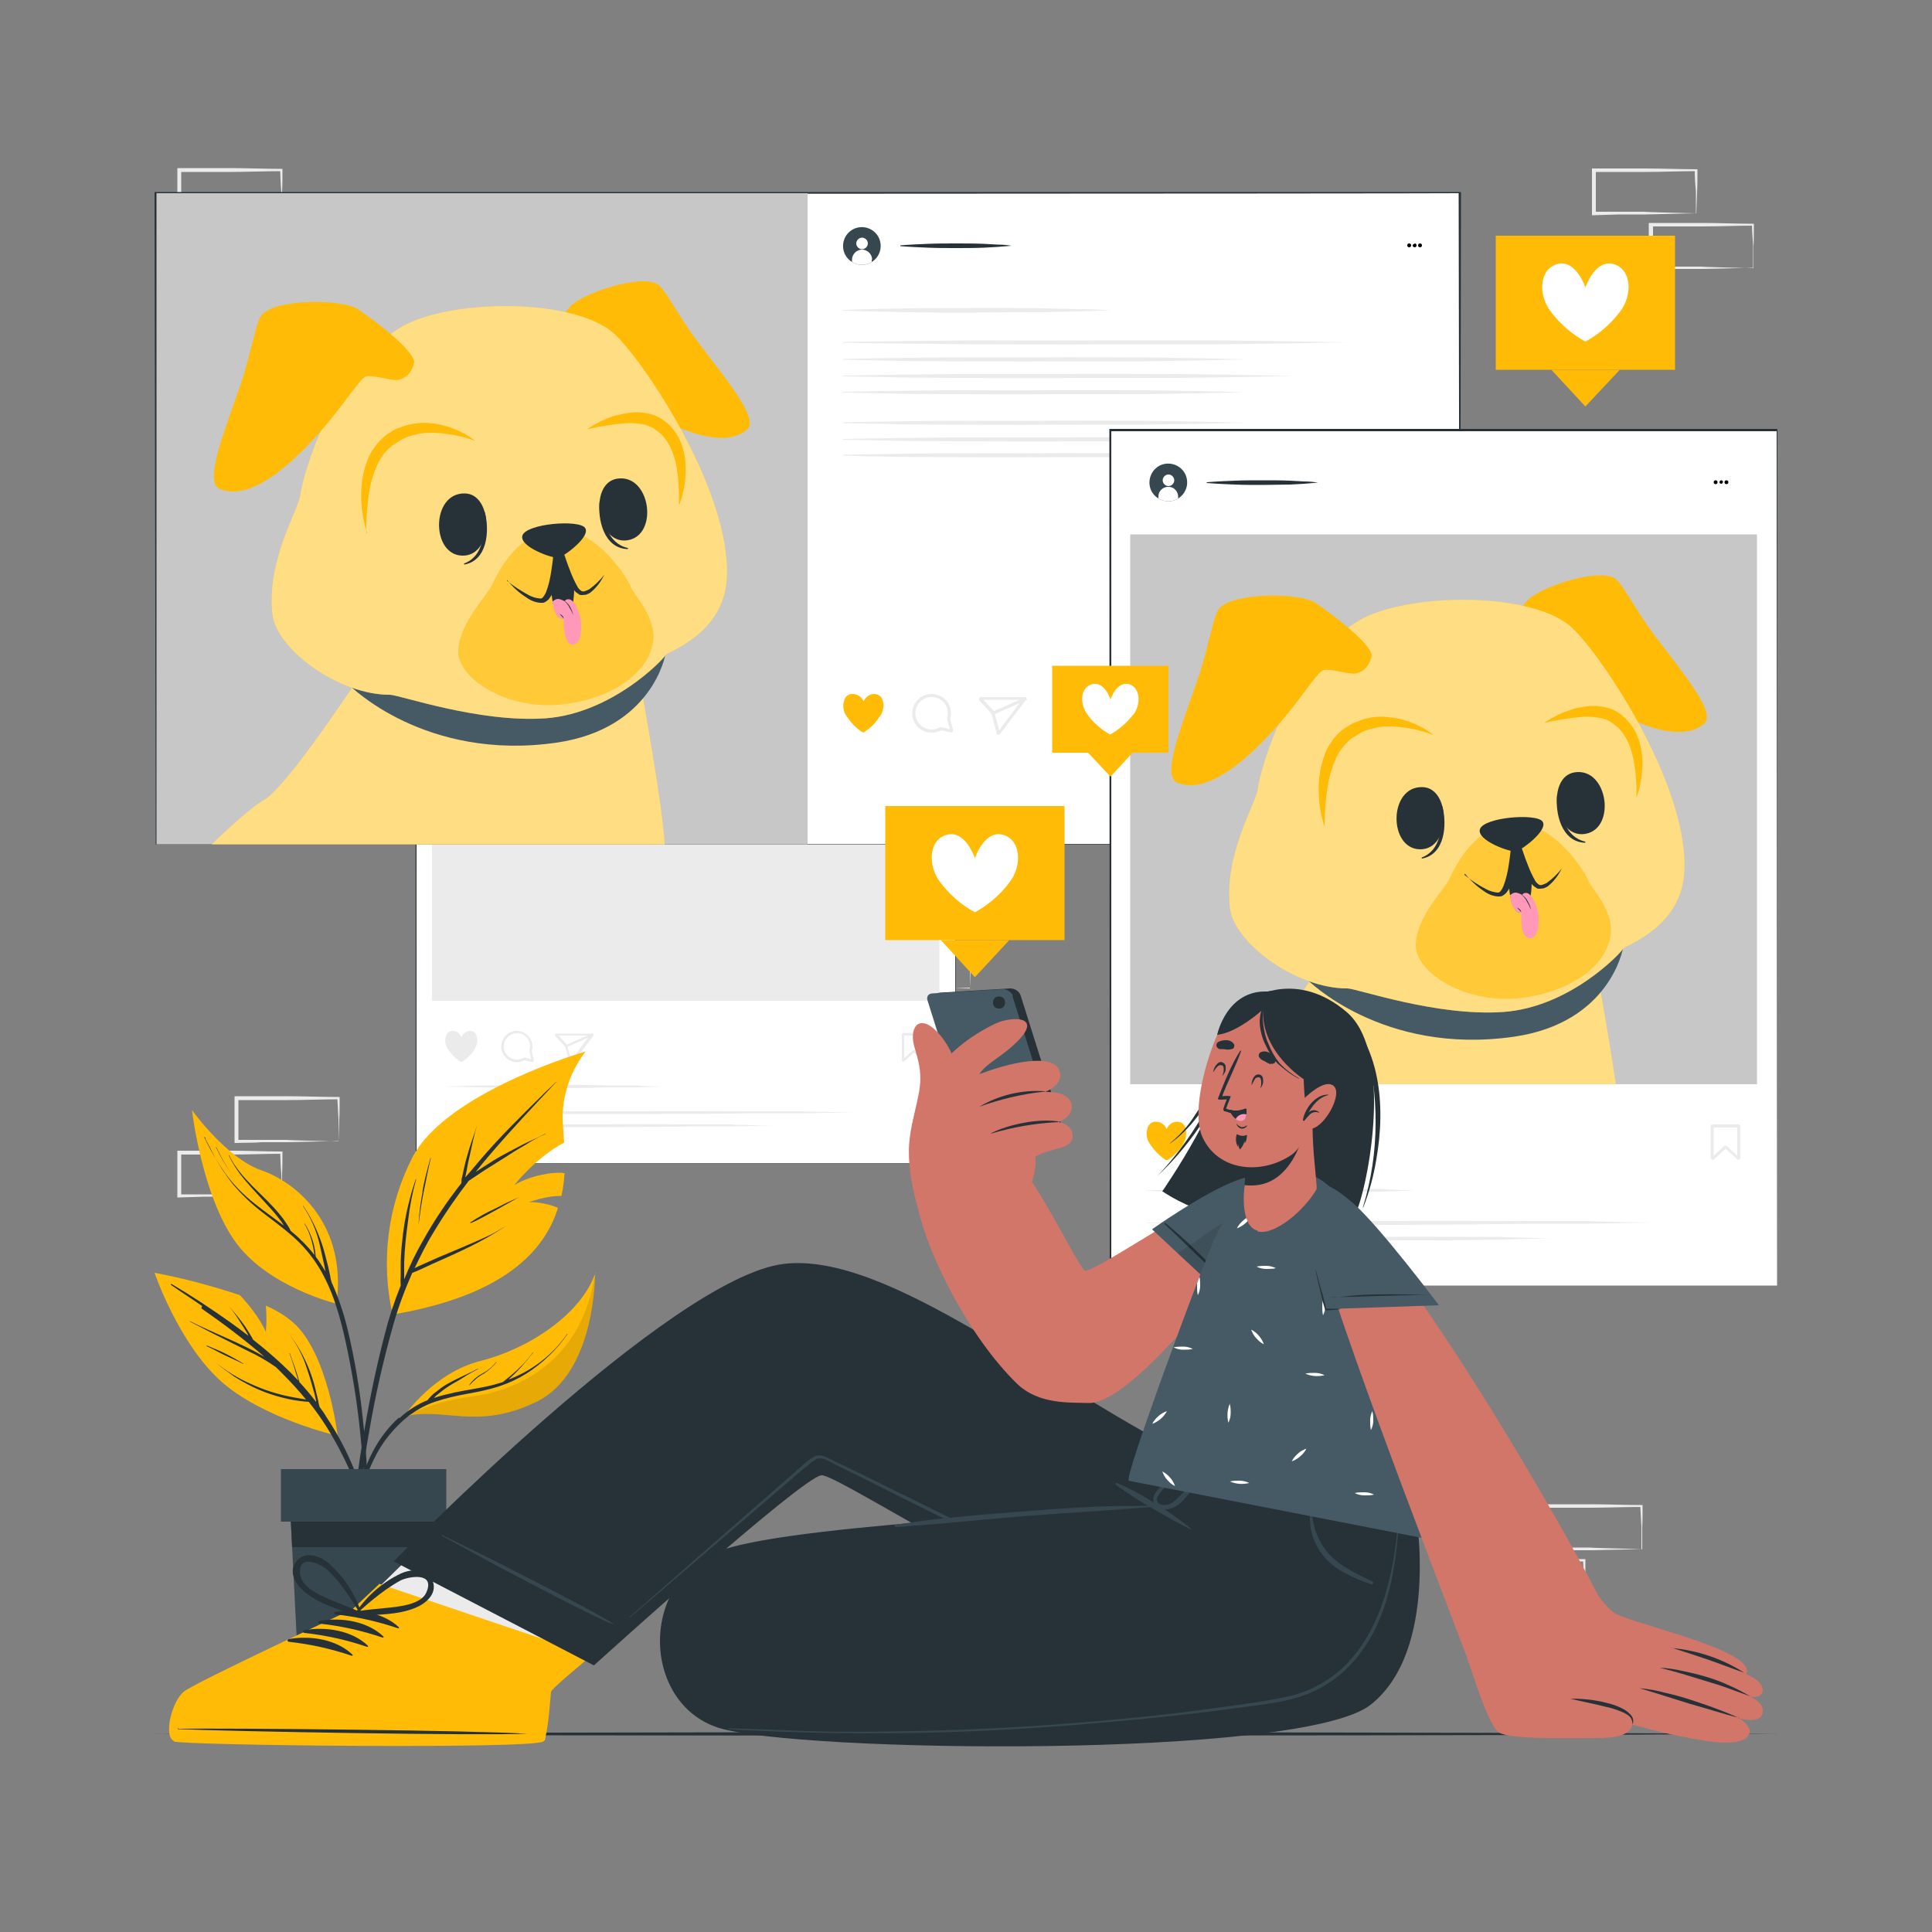 <svg xmlns="http://www.w3.org/2000/svg" viewBox="0 0 500 500"><rect x="0" y="0" width="500" height="500" fill="#808080" stroke="none"/><defs><style>      .cls-1, .cls-2 {        opacity: .1;      }      .cls-1, .cls-2, .cls-3, .cls-4 {        isolation: isolate;      }      .cls-5 {        fill: #ff98b9;      }      .cls-6 {        fill: #ebebeb;      }      .cls-7 {        fill: #37474f;      }      .cls-8, .cls-2 {        fill: #263238;      }      .cls-9 {        fill: #c7c7c7;      }      .cls-10, .cls-3, .cls-4 {        fill: #fff;      }      .cls-11 {        fill: #ffbb05;      }      .cls-12 {        fill: #455a64;      }      .cls-13 {        fill: #d3766a;      }      .cls-3 {        opacity: .2;      }      .cls-4 {        opacity: .5;      }    </style></defs><g><g id="_&#x421;&#x43B;&#x43E;&#x439;_1" data-name="&#x421;&#x43B;&#x43E;&#x439;_1"><g id="freepik--background-complete--inject-21"><path class="cls-6" d="M87.6,295.3l-13.1.3h-6.7c-2.2.2-4.5.1-6.7.2h-.4v-11.6c0,0,0-.5,0-.5h13.7c4.4,0,8.8.2,13.2.2h.3v.3c0,1.9,0,3.8-.1,5.6l-.2,5.5ZM87.6,295.3v-5.6c-.1-1.9-.2-3.7-.3-5.5l.3.3c-4.4,0-8.8.2-13.2.2h-13.2c0,0,.5-.4.5-.4v11.2l-.5-.5c2.2,0,4.4,0,6.5,0h6.6c0,.1,13.3.4,13.3.4Z"></path><path class="cls-6" d="M72.8,309.4l-13.1.3h-6.7c-2.2.1-4.5.1-6.7.2h-.4v-11.6c0,0,0-.5,0-.5h13.7c4.4,0,8.8.2,13.2.2h.3v.3c0,1.9,0,3.8-.1,5.6l-.2,5.5ZM72.8,309.4v-5.6c-.2-1.9-.2-3.7-.3-5.5l.3.3c-4.4,0-8.8.2-13.2.2h-13.2c0,0,.5-.4.5-.4v11.2s-.5-.5-.5-.5c2.2,0,4.4,0,6.5,0h6.6c0,.1,13.3.4,13.3.4Z"></path><path class="cls-6" d="M424.8,400.9l-13.1.3h-6.7c-2.2.1-4.5.1-6.7.2h-.4v-11.6c0,0,0-.5,0-.5h13.7c4.4,0,8.8.2,13.2.2h.3v.3c0,1.9,0,3.8-.1,5.6v5.6ZM424.8,400.9v-5.7c-.1-1.9-.2-3.7-.3-5.5l.3.3c-4.4,0-8.8.2-13.2.2h-13.2c0,0,.5-.4.5-.4v11.2s-.5-.5-.5-.5c2.2,0,4.4,0,6.5,0h6.6c0,.1,13.4.4,13.4.4Z"></path><path class="cls-6" d="M410,415l-13.1.3h-6.7c-2.2.1-4.5.1-6.7.1h-.4v-12.1h13.7c4.4,0,8.8.2,13.2.2h.3v.3c0,1.9,0,3.8-.1,5.6l-.2,5.6ZM410,415v-5.7c-.2-1.9-.2-3.7-.3-5.5l.3.3c-4.4,0-8.8.2-13.2.2h-13.2c0,0,.5-.4.5-.4v11.2s-.5-.5-.5-.5c2.2,0,4.4,0,6.5,0h6.6c0,.1,13.3.4,13.3.4Z"></path><path class="cls-6" d="M453.7,293.7l-13.1.3h-6.7c-2.2.1-4.5.1-6.7.2h-.5v-11.6s0-.5,0-.5h13.7c4.4,0,8.8.2,13.2.2h.3v.3c0,1.9,0,3.8-.1,5.6v5.5ZM453.7,293.7v-5.7c-.1-1.9-.3-3.7-.3-5.5l.3.3c-4.4,0-8.8.2-13.2.2h-13.2c0,0,.5-.4.5-.4v11.2c0,0-.5-.5-.5-.5h13.1c0,.1,13.4.5,13.4.5Z"></path><path class="cls-6" d="M438.9,55.2l-13.1.3h-6.7c-2.2.1-4.5.1-6.7.2h-.4v-12.1h13.8c4.4,0,8.8.2,13.2.2h.3v.3c0,1.9,0,3.8-.1,5.7l-.2,5.5ZM438.9,55.2v-5.7c-.2-1.9-.3-3.7-.3-5.5l.3.3c-4.4,0-8.8.2-13.2.2h-13.2c0,0,.5-.4.5-.4v11.2c0,0-.5-.5-.5-.5,2.2,0,4.4,0,6.5,0h6.6c0,.1,13.4.4,13.4.4Z"></path><path class="cls-6" d="M453.7,69.3l-13.1.3h-6.7c-2.2.1-4.5.1-6.7.2h-.5v-11.6s0-.5,0-.5h13.7c4.4,0,8.8.2,13.2.2h.3v.3c0,1.9,0,3.8-.1,5.7v5.5ZM453.7,69.3v-5.7c-.1-1.9-.3-3.7-.3-5.5l.3.3c-4.4,0-8.8.2-13.2.2h-13.2c0,0,.5-.4.5-.4v11.2c0,0-.5-.4-.5-.4,2.2,0,4.4,0,6.5,0h6.6c0,.1,13.4.4,13.4.4Z"></path><path class="cls-6" d="M72.8,55.2l-13.1.3h-6.7c-2.2.1-4.5.1-6.7.2h-.4v-11.7c0,0,0-.5,0-.5h13.7c4.4,0,8.8.2,13.2.2h.3v.3c0,1.9,0,3.8-.1,5.7l-.2,5.5ZM72.8,55.2v-5.7c-.2-1.9-.2-3.7-.3-5.5l.3.3c-4.4,0-8.8.2-13.2.2h-13.2c0,0,.5-.4.5-.4v11.2c0,0-.5-.5-.5-.5,2.2,0,4.4,0,6.5,0h6.6c0,.1,13.3.4,13.3.4Z"></path><path class="cls-6" d="M251,255.6l-13.1.3h-6.7c-2.2.1-4.5.1-6.7.2h-.4v-12.1h13.7c4.4,0,8.8.2,13.2.2h.3v.3c0,1.9,0,3.8-.1,5.6l-.2,5.6ZM251,255.6v-5.6c-.2-1.9-.2-3.7-.3-5.5l.3.3c-4.4,0-8.8.2-13.2.2h-13.2c0,0,.5-.4.5-.4v11.2s-.5-.4-.5-.4h13.1c0,.1,13.3.4,13.3.4Z"></path><rect class="cls-10" x="107.6" y="122" width="139.6" height="179.1"></rect><path class="cls-8" d="M247.2,301.1H107.6c0,0,0,0,0,0h0c0,0-.1-179.2-.1-179.2v-.2h139.8c0,0,.1,0,.1,0h0c0,.1-.1,179.2-.1,179.2ZM247.2,301.1V122c-.1,0,0,.1,0,.1H107.6c0,0,.2-.1.2-.1v179.1c-.1,0-.2-.1-.2-.1h139.6Z"></path><path class="cls-6" d="M121.9,136.3c-.4.2-.7.4-1.1.5-2.1.5-4.3-.8-4.8-2.9-.5-2.1.8-4.3,2.9-4.8,2.1-.5,4.3.8,4.8,2.9.4,1.7-.3,3.5-1.8,4.4Z"></path><path class="cls-10" d="M121,132.4c0,.7-.5,1.2-1.2,1.2-.7,0-1.2-.5-1.2-1.2,0-.7.5-1.2,1.2-1.2,0,0,0,0,0,0,.7,0,1.2.5,1.2,1.2Z"></path><path class="cls-10" d="M121.9,135.8v.5c-.4.2-.7.4-1.1.5-1,.2-2.1,0-3-.5v-.5c0-1.1.9-2.1,2.1-2.1s2.1.9,2.1,2.1h0Z"></path><path class="cls-6" d="M234.4,132.4c.2,0,.4.2.4.4,0,.2-.2.4-.4.4s-.4-.2-.4-.4c0-.2.2-.4.4-.4Z"></path><path class="cls-6" d="M235.6,132.4c.2,0,.4.2.4.4,0,.2-.2.4-.4.4-.2,0-.4-.2-.4-.3,0,0,0,0,0,0,0-.2.2-.4.4-.4Z"></path><path class="cls-6" d="M236.7,132.4c.2,0,.4.2.4.4,0,.2-.2.4-.3.4,0,0,0,0,0,0-.2,0-.4-.2-.4-.4,0-.2.2-.4.4-.4Z"></path><path class="cls-6" d="M127.8,132.8c1.9-.2,3.9-.3,5.9-.3s3.9,0,5.9-.1,3.9,0,5.9.1h2.9c1,.2,1.9.2,2.9.3-1,.1-1.9.1-2.9.2h-2.9c-1.9.2-3.9.2-5.9.2s-3.9,0-5.9-.1-3.9-.1-5.9-.3Z"></path><rect class="cls-6" x="111.8" y="143.8" width="131.3" height="115.2"></rect><path class="cls-6" d="M123,271.3c-.5.9-1.2,1.7-2,2.4-.4.4-.9.7-1.4,1.1h-.4c-1.4-.9-2.5-2.1-3.4-3.5-.7-1.1-.8-2.5-.2-3.6.3-.6.9-.9,1.6-.9,1,0,1.8.7,2.2,1.6.4-.9,1.2-1.5,2.2-1.6.7,0,1.3.3,1.6.9.5,1.2.4,2.6-.3,3.6Z"></path><path class="cls-6" d="M148.1,275.3h-.6c0-.1-1.2-4.4-1.2-4.4l-2.7-2.9.2-.5h9.5l.3.5-5.6,7.4ZM144.6,268l2.2,2.5h0c0,.1,1,3.9,1,3.9l4.8-6.4h-8.1Z"></path><rect class="cls-6" x="146" y="268.8" width="8" height=".6" transform="translate(-96.3 84) rotate(-23.9)"></rect><path class="cls-6" d="M133.8,274.9c-2.2,0-4.1-1.8-4.1-4s1.8-4.1,4-4.1,4.1,1.8,4.1,4c0,.4,0,.8-.2,1.2l.6,2.5-.4.4-2.1-.5c-.6.3-1.3.5-2,.5ZM133.8,267.4c-1.9,0-3.4,1.5-3.4,3.4,0,1.9,1.5,3.4,3.4,3.4.6,0,1.2-.2,1.8-.5h.2l1.7.4-.5-2.1v-.2c.6-1.8-.4-3.7-2.2-4.3-.3-.1-.7-.2-1-.2h0Z"></path><path class="cls-6" d="M233.9,274.8l-.5-.3v-6.9l.3-.3h5.6l.3.3v6.9l-.5.3-2.6-2.4-2.6,2.4ZM234,268v5.9l2.3-2.1h.4l2.4,2.1v-5.9h-5Z"></path><path class="cls-6" d="M115.3,281.2c4.7-.2,9.3-.3,14-.3,4.7,0,9.3,0,14-.1s9.3,0,14,.1h7c2.3.2,4.7.2,7,.3-2.3.1-4.7.1-7,.2h-7c-4.7.2-9.3.2-14,.2s-9.3,0-14-.1-9.3-.2-14-.3Z"></path><path class="cls-6" d="M115.3,287.9c8.8-.2,17.6-.3,26.4-.3h26.4c0-.1,26.4,0,26.4,0h13.2c0,.1,13.2.3,13.2.3l-13.2.2h-13.2c0,.1-26.4.2-26.4.2h-26.4c-8.8-.2-17.6-.3-26.4-.4Z"></path><path class="cls-6" d="M115.3,291.3c7-.2,14.1-.3,21.2-.3h21.1c0-.1,21.1,0,21.1,0h10.6c0,.1,10.6.3,10.6.3l-10.6.2h-10.6c0,.1-21.1.2-21.1.2h-21.1c-7-.2-14.1-.2-21.1-.4Z"></path></g><g id="freepik--Plant--inject-21"><path class="cls-11" d="M87.4,371.6s-19.7-4.5-30.5-14.4-16.9-27.8-16.9-27.8c7.5,1.4,14.9,3.4,22.1,5.8,1.8,1.9,5.1,5.8,6.7,9.5.2-2.3.2-4.5,0-6.8,2.5,1.1,4.9,2.5,7,4.3,9.1,7.9,11.6,29.5,11.6,29.5Z"></path><path class="cls-8" d="M52.3,338c-2.7-1.9-5.4-3.6-8.1-5.5,0,0,0-.2,0-.2,0,0,.1,0,.2,0,5.1,3,10.1,6.3,14.9,9.7,1.7,1.2,3.3,2.4,5,3.7l-.3-.6c-.6-1-1.2-2-1.8-2.9-1.2-2-2.6-3.8-4.2-5.6,0,0,0-.1,0,0,1.5,1.8,3.1,3.5,4.5,5.4.7.9,1.3,1.8,1.9,2.8.3.5.6,1,.9,1.5,0,.2.2.3.3.5,2.6,2,5,4.1,7.4,6.3,1.5,1.4,2.9,2.8,4.2,4.2-.8-2.4-1.4-4.8-2.3-7.1,0,0,.1-.1.1,0,.9,2.5,1.8,4.9,2.5,7.5,1.5,1.6,2.9,3.3,4.3,5.1,0-.1,0-.2,0-.3-.2-.9-.4-1.9-.7-2.8-.5-1.8-1-3.6-1.6-5.3-1.1-3.6-2.9-7-5.3-10,0,0,0-.2,0,0,3.7,4.6,6.3,10,7.6,15.8.2.8.4,1.7.6,2.5,0,.4.2.9.3,1.4.6.8,1.2,1.6,1.7,2.5,3.4,5.1,6.2,10.6,8.3,16.4,2.5,6.4,4.6,13,6.3,19.7,0,.1-.2.2-.2,0-3.9-11.6-7.8-23.2-14.4-33.6-1.4-2.2-2.9-4.3-4.5-6.3-3.3-.2-6.5-.9-9.6-1.9-3.4-1.1-6.6-2.7-9.6-4.6-1.7-1.2-3.4-2.4-4.9-3.7,0,0,0,0,0,0s0,0,0,0c2.7,2.2,5.8,4.1,9,5.5,3.2,1.5,6.6,2.6,10,3.3,1.4.3,2.9.5,4.4.8-1.8-2.2-3.8-4.4-5.8-6.4-.7-.7-1.3-1.3-2-2-2.3-1.6-4.7-3-7.3-4.2-3.2-1.6-6.4-3.2-9.6-4.8-1.8-.9-3.6-1.9-5.4-2.8,0,0,0-.1,0-.1,3.2,1.6,6.5,3,9.8,4.5,3.1,1.4,6.2,2.8,9.1,4.5l.4.2c-2.7-2.3-5.4-4.5-8.3-6.7-2.6-2-5.3-3.9-8-5.8Z"></path><path class="cls-8" d="M53.5,348.2c1.6.7,3.2,1.3,4.8,2.1s3.2,1.7,4.7,2.6c0,0,0,.1,0,.1-1.6-.8-3.2-1.5-4.7-2.2s-3.2-1.7-4.8-2.4c0,0,0-.2,0-.1Z"></path><path class="cls-11" d="M151.5,272.2c-3.6,4.7-5.7,10.4-5.9,16.4,0,1.8.2,4.2.4,7.1-7.4,3.9-12.9,11-12.9,11,4.2-2.5,9.9-3.5,13-3.1-.1,2-.4,4-.8,5.9-1.4,0-4,.1-8.4,1.6,2.6,0,5.2.5,7.5,1.5-3.5,11.2-14,22.7-42.8,27.6-3.1-13.7-1.3-28.1,5.1-40.6,8.7-17,44.6-27.4,44.6-27.4Z"></path><path class="cls-8" d="M91.8,388.1c.5-4.8,1.1-9.5,1.9-14.3,1.5-9.5,3.4-18.9,5.8-28.2,1.1-4.4,2.5-8.7,4.2-12.9,0-.8-.1-1.5,0-2.3v-2.8c0-1.9.1-3.7.3-5.5.3-3.6.9-7.3,1.8-10.8.5-2.1,1.1-4.1,1.8-6.1,0,0,.2,0,.1,0-1,3.6-1.7,7.2-2.1,10.8-.5,3.6-.9,7.2-1,10.8,0,1,0,2,0,3v1.3c1.4-3.5,3-6.8,4.9-10.1,2.9-5.2,6.2-10.1,9.9-14.8,0-.5,0-1.1.2-1.6l.4-1.9c.3-1.3.6-2.6,1-3.9.7-2.6,1.7-5.1,2.5-7.7,0,0,0,0,0,0,0,0,0,0,0,0,0,0,0,0,0,0-.8,2.5-1.3,5.2-1.9,7.8-.3,1.3-.6,2.6-.8,3.9-.1.6-.3,1.3-.4,1.9h0c1.2-1.3,2.4-2.8,3.6-4.2,5.5-6.5,11.6-12.4,17.6-18.3.8-.7,1.5-1.4,2.3-2.2,0,0,.1,0,0,.1-5.8,6.1-11.5,12.2-17,18.6-1.3,1.5-2.6,3.1-3.8,4.6l2-1.3c1.7-1.1,3.4-2.2,5.1-3.1s3.5-1.9,5.3-2.8,3.8-1.7,5.6-2.7c0,0,.1,0,0,.1-1.8.8-3.6,1.8-5.3,2.9-1.8,1-3.5,2.1-5.2,3.2s-3.4,2.1-5.1,3.2c-1.4.9-2.8,1.9-4.2,2.8-3.3,4.3-6.4,8.8-9.2,13.5-1.8,2.9-3.3,6-4.8,9.1l1-.5,2.7-1.2c1.7-.8,3.4-1.5,5.1-2.2,3.2-1.4,6.5-2.7,9.7-4.2,1.8-.8,3.5-1.8,5.2-2.9,0,0,0,0,0,0,0,0,0,0,0,0,0,0,0,0,0,0-5.9,4.1-12.6,7-19.1,9.9l-2.8,1.3c-.8.4-1.6.7-2.4,1-1.9,4.3-3.6,8.8-4.9,13.4-2.6,9.2-4.7,18.5-6.3,27.9-1.7,9.5-2.8,19-3.7,28.5-.1,1.2-.2,2.4-.3,3.6,0,.2-.2.4-.4.4s-.4-.2-.4-.4c0-4.9.6-9.7,1.1-14.5Z"></path><path class="cls-8" d="M109.3,308.4c.5-2.9,1.3-5.8,2.1-8.7,0,0,.2,0,.1,0-.7,2.8-1.2,5.7-1.8,8.5s-1,5.9-1.4,8.8c0,0,0,0,0,0,.2-2.9.5-5.8,1.1-8.7Z"></path><path class="cls-8" d="M121.8,316.3c2-1.3,4.1-2.5,6.3-3.5,1.1-.5,2.1-1.1,3.2-1.6s2.2-1,3.3-1.5c0,0,0,0,0,0,0,0,0,0,0,0-1.1.5-2.1,1.2-3.1,1.7l-3.2,1.8c-2.1,1.1-4.2,2.4-6.4,3.3,0,0-.2,0-.2,0,0,0,0-.2,0-.2Z"></path><path class="cls-2" d="M87.1,337.4s-18.3-4.4-26.6-16.6c-8-11.7-10.6-31.6-10.8-33.4.3,1.6,4.1,19,16.5,27.1,9.5,6.2,18.7,11.3,20.9,22.8Z"></path><path class="cls-8" d="M70.2,305.9c3.3,3,5.6,6.9,6.7,11.1h0c-1.3-4.2-3.7-7.9-6.8-11,0,0,0,0,0-.1,0,0,0,0,.1,0Z"></path><path class="cls-11" d="M87.1,337.4s-18.3-4.4-26.6-16.6c-8-11.7-10.6-31.6-10.8-33.4,0,0,0,0,0-.1,0,0,8.8,12.4,18,15.6,9.2,3.2,22.1,14.1,19.4,34.5Z"></path><path class="cls-8" d="M52.8,294.2c1.6,3.4,3.5,6.6,5.6,9.6,2.1,2.9,4.7,5.5,7.5,7.7,2.5,2,5.1,3.8,7.6,5.7h0c-.5-.8-1-1.5-1.5-2.1-1-1.3-2.2-2.6-3.3-3.8-2.3-2.5-4.6-4.9-6.6-7.5-1.1-1.5-2.1-3.1-2.9-4.8,0,0,0-.1.1,0,3,6.2,8.9,10.1,13.1,15.3.6.7,1.2,1.5,1.7,2.3.4.6.8,1.2,1.1,1.9,2.3,1.9,4.4,4,6.2,6.3-.2-1.2-.4-2.4-.7-3.5-.4-1.6-1.1-3.2-1.9-4.6,0,0,0-.1.1,0,.9,1.4,1.6,3,2.1,4.6.4,1.3.6,2.6.7,3.9h0c.9,1.2,1.7,2.5,2.5,3.8,0-.4-.2-.8-.2-1.2-.4-1.8-.8-3.6-1.2-5.4-.8-3.7-2.3-7.2-4.4-10.3,0,0,0-.1.1,0,2.1,3.1,3.7,6.5,4.9,10.1.6,1.8,1,3.6,1.5,5.5.2.9.4,1.8.6,2.7,0,.5.2.9.3,1.4,1.8,4,3.2,8.2,4.2,12.4,1.8,7.6,3.1,15.3,3.9,23,.9,8.1,1.4,16.3,1.3,24.5,0,1,0,2-.1,3.1,0,.3-.4.3-.4,0-.2-4-.3-8.1-.5-12.1s-.6-8.1-1-12.1c-.8-7.9-2.1-15.8-3.8-23.6-1.5-6.7-3.4-13.4-7-19.2-1.8-2.9-4-5.5-6.6-7.8-2.6-2.3-5.4-4.3-8.1-6.4-2.7-2.1-5.2-4.5-7.4-7.1-2.3-2.9-4.3-6.1-5.9-9.4-.4-.8-.9-1.6-1.3-2.5,0,0,.1-.1.2,0Z"></path><path class="cls-8" d="M56,296.9c1.2,2.5,2.5,4.9,4,7.1,0,0,0,0,0,0,0,0,0,0,0,0,0,0,0,0,0,0,0,0,0,0,0,0-1.6-2.3-2.9-4.6-4.1-7.1,0,0,.1-.1.1,0Z"></path><path class="cls-11" d="M154,329.4s.3,25.9-15.2,33.4-23.8,1.2-34.3,3.8h0c.4-.6,7.9-11.4,19.9-14.4,12.3-3.1,26-12,29.7-22.8Z"></path><path class="cls-1" d="M154,329.4s.3,25.9-15.2,33.4-23.8,1.2-34.3,3.8h0c5.6-2.7,11.5-4.4,17.6-5.2,9.8-1.2,28.5-7.6,31.9-32Z"></path><path class="cls-8" d="M103.4,367c1.8-1.7,3.9-3.1,6.2-4.2l1-.4c.2-.2.3-.4.5-.6.5-.5.9-1,1.5-1.4,1-.8,2-1.6,3.1-2.2,2.6-1.5,5.4-2.6,8-4,0,0,.1,0,0,.1-1.3.7-2.6,1.4-3.8,2.2s-2.5,1.4-3.7,2.2c-1.1.7-2.1,1.5-3.1,2.3-.3.2-.5.5-.8.8,1.7-.6,3.5-1,5.2-1.4,2.8-.6,5.7-1,8.5-1.6,1.4-.3,2.8-.7,4.1-1.1,1.3-1,2.6-2.1,3.8-3.2,1.5-1.4,2.8-2.8,4-4.5,0,0,.2,0,.1,0-1.9,2.5-4,4.9-6.4,7,.7-.2,1.3-.5,2-.8,5.3-2.4,9.9-6.2,13.2-11,0,0,.2,0,.1,0-2.8,4.1-6.5,7.6-10.7,10.3-2.1,1.3-4.4,2.4-6.8,3.2-2.7.9-5.6,1.5-8.4,2-2.8.5-5.5,1.1-8.2,2-2.5.8-4.8,2.1-6.9,3.6-3.9,3.1-7.1,7-9.2,11.5-2.9,5.9-4.3,12.5-5.1,19,0,.3-.5.3-.4,0,.7-10.9,3.6-22.3,12-29.9Z"></path><path class="cls-8" d="M121.4,358.5c.8-1.2,1.9-2.2,3.2-2.9,1.5-.8,2.8-1.8,3.8-3.1,0,0,.2,0,.1,0-.9,1.2-2.1,2.2-3.3,3-1.4.7-2.6,1.8-3.7,3,0,0,0,0,0,0,0,0,0,0,0,0Z"></path><polygon class="cls-7" points="113.2 386.1 112.5 400.4 110.3 444 77.8 444 75.6 400.4 74.9 386.1 113.2 386.1"></polygon><polygon class="cls-8" points="113.2 386.1 112.5 400.4 75.6 400.4 74.9 386.1 113.2 386.1"></polygon><rect class="cls-7" x="72.7" y="380.2" width="42.8" height="13.6"></rect></g><g id="freepik--Floor--inject-21"><polygon class="cls-8" points="460 448.7 407.5 449 355 449.1 250 449.2 145 449.1 92.5 449 40 448.7 92.5 448.5 145 448.4 250 448.2 355 448.4 407.5 448.5 460 448.7"></polygon></g><g id="freepik--screen-2--inject-21"><rect class="cls-10" x="40.5" y="50" width="337.3" height="168.4"></rect><path class="cls-8" d="M377.8,218.5H40.5c0,0-.2,0-.2,0h0c0,0-.3-168.6-.3-168.6v-.2h337.8c0,0,.3,0,.3,0h0c0,.1-.3,168.6-.3,168.6ZM377.8,218.5l-.3-168.5h.3c0,.1-337.3.2-337.3.2l.5-.2-.3,168.4h-.2c0,0,337.3,0,337.3,0Z"></path><path class="cls-7" d="M225.6,67.8c-.4.3-.9.5-1.4.6-1.3.3-2.6.1-3.7-.6-2.3-1.4-3-4.4-1.6-6.7s4.4-3,6.7-1.6,3,4.4,1.6,6.7c-.4.7-1,1.2-1.6,1.6Z"></path><path class="cls-10" d="M224.6,63c0,.8-.7,1.5-1.5,1.5s-1.5-.7-1.5-1.5.7-1.5,1.5-1.5,1.5.7,1.5,1.5h0Z"></path><path class="cls-10" d="M225.6,67.2v.6c-.4.3-.9.5-1.4.6-1.3.3-2.6.1-3.7-.6v-.6c0-1.4,1.2-2.6,2.6-2.6,1.4,0,2.6,1.2,2.6,2.6Z"></path><path d="M364.7,63c.3,0,.5.2.5.5,0,.3-.2.5-.5.5s-.5-.2-.5-.5c0-.3.2-.5.5-.5Z"></path><path d="M366.1,63c.3,0,.5.2.5.5,0,.3-.2.5-.5.5-.2,0-.5-.2-.5-.4h0c0-.3.2-.5.5-.5Z"></path><path d="M367.5,63c.3,0,.5.2.5.5,0,.3-.2.5-.5.5s-.5-.2-.5-.5c0-.3.2-.5.5-.5Z"></path><path class="cls-8" d="M233,63.5c2.4-.2,4.8-.3,7.2-.4s4.8-.1,7.2-.1,4.8,0,7.2.1l3.6.2c1.2,0,2.4.1,3.6.3-1.2.1-2.4.2-3.6.3l-3.6.2c-2.4.1-4.8.1-7.2.1s-4.8,0-7.2-.1-4.8-.2-7.2-.4Z"></path><path class="cls-11" d="M227.8,185.2c-.7,1.1-1.5,2.2-2.5,3-.5.5-1.1.9-1.7,1.3h-.4c-1.7-1.1-3.1-2.6-4.2-4.3-.9-1.3-1-3-.3-4.5.4-.7,1.2-1.2,2-1.1,1.2,0,2.3.8,2.8,1.9.5-1.1,1.5-1.9,2.7-1.9.8,0,1.6.4,2,1.1.7,1.4.5,3.1-.3,4.5Z"></path><path class="cls-6" d="M258.7,190.1h-.7c0,0-1.4-5.4-1.4-5.4l-3.3-3.6.3-.7h11.7l.3.6-6.9,9.1ZM254.5,181.1l2.8,3v.2c0,0,1.3,4.7,1.3,4.7l5.9-7.9h-10Z"></path><rect class="cls-6" x="256.2" y="182.2" width="9.9" height=".8" transform="translate(-51.6 121.6) rotate(-23.9)"></rect><path class="cls-6" d="M241.1,189.6c-2.8,0-5-2.2-5-5s2.2-5,5-5,5,2.2,5,5c0,.5,0,1-.2,1.4l.8,3.1-.5.5-2.6-.6c-.7.4-1.6.6-2.4.6ZM241.1,180.4c-2.3,0-4.2,1.9-4.2,4.2s1.9,4.2,4.2,4.2h0c.8,0,1.5-.2,2.2-.6h.3l2.2.5-.7-2.6v-.2c.1-.4.2-.8.2-1.3,0-2.3-1.8-4.2-4.1-4.2Z"></path><path class="cls-6" d="M364.7,189.5l-.6-.3v-8.5l.4-.4h6.9l.4.4v8.5l-.6.3-3.2-2.9-3.2,2.9ZM364.9,181.1v7.3l2.8-2.6h.5l2.8,2.6v-7.3h-6.1Z"></path><path class="cls-6" d="M218.2,80.2c5.8-.2,11.5-.3,17.3-.4s11.5,0,17.3-.1c5.8,0,11.5,0,17.3.1l8.6.2c2.9,0,5.8.1,8.6.3-2.9.1-5.8.2-8.6.3l-8.6.2c-5.8,0-11.5,0-17.3.1s-11.5,0-17.3-.1-11.5-.2-17.3-.4Z"></path><path class="cls-6" d="M218.2,88.5c10.9-.2,21.8-.3,32.6-.4h32.7c0,0,32.6,0,32.6,0l16.3.2,16.3.3-16.3.3-16.3.2h-32.6c0,.1-32.7,0-32.7,0-10.8-.1-21.8-.2-32.6-.4Z"></path><path class="cls-6" d="M218.2,92.9c8.7-.2,17.4-.3,26.1-.4h26.1c0-.1,26.1,0,26.1,0l13.1.2,13.1.3-13.1.3-13.1.2h-26.1c0,.1-26.1,0-26.1,0-8.7,0-17.4-.2-26.1-.4Z"></path><path class="cls-6" d="M218.2,97.2c9.7-.2,19.4-.3,29.1-.4h29.1c0-.1,29.1,0,29.1,0l14.5.2,14.5.3-14.5.3-14.5.2h-29.1c0,.1-29.1,0-29.1,0-9.7,0-19.4-.2-29.1-.4Z"></path><path class="cls-6" d="M218.2,101.4c8.7-.2,17.4-.3,26.1-.4h26.1c0-.1,26.1,0,26.1,0l13.1.2,13.1.3-13.1.3-13.1.2h-26.1c0,.1-26.1,0-26.1,0-8.7,0-17.4-.2-26.1-.4Z"></path><path class="cls-6" d="M218.2,109.3c8.7-.2,17.4-.3,26.1-.4h26.1c0-.1,26.1,0,26.1,0l13.1.2,13.1.3-13.1.3-13.1.2h-26.1c0,.1-26.1,0-26.1,0-8.7,0-17.4-.2-26.1-.4Z"></path><path class="cls-6" d="M218.2,113.6c9.7-.2,19.4-.3,29.1-.4h29.1c0-.1,29.1,0,29.1,0l14.5.2,14.5.3-14.5.3-14.5.2h-29.1c0,.1-29.1,0-29.1,0-9.7,0-19.4-.2-29.1-.4Z"></path><path class="cls-6" d="M218.2,117.7c8.7-.2,17.4-.3,26.1-.4h26.1c0-.1,26.1,0,26.1,0l13.1.2,13.1.3-13.1.3-13.1.2h-26.1c0,.1-26.1,0-26.1,0-8.7,0-17.4-.1-26.1-.4Z"></path><rect class="cls-9" x="40.5" y="50" width="168.5" height="168.5"></rect><path class="cls-11" d="M171.9,218.5H54.8c5.9-5.7,11.4-10.4,13.4-11.4,4.3-2.3,15.3-17.8,22.9-29.1h0c.1-.2.2-.4.4-.6,4.3-6.4,7.5-11.3,7.5-11.3l20-.2,27.7-.3h3.3l13.7-.2s.4,1.9.9,5l.6,3.3c.1.7.3,1.4.4,2.2.3,1.6.6,3.3.9,5.1,2.3,13.2,5.3,31.2,5.5,37.6Z"></path><path class="cls-4" d="M171.9,218.5H54.8c5.9-5.7,11.4-10.4,13.4-11.4,4.3-2.3,15.3-17.8,22.9-29.1h0c.1-.2.2-.4.4-.6,4.3-6.4,7.5-11.3,7.5-11.3l20-.2,27.7-.3h3.3l13.7-.2s.4,1.9.9,5l.6,3.3c.1.7.3,1.4.4,2.2.3,1.6.6,3.3.9,5.1,2.3,13.2,5.3,31.2,5.5,37.6Z"></path><path class="cls-12" d="M90.5,177.4s19.5,19.7,53.5,14.8c24.9-3.6,28.2-22.8,28.2-22.8l-81.6,8Z"></path><path class="cls-11" d="M138.1,96.3c-.8-2.9,6.4-13.2,9.2-16.7s18-8.7,22.8-6.1c1.9,1,5.5,8.3,10.3,14.7,7.4,9.8,16.1,20.1,13,22.9-7.6,6.8-25-3.8-30.7-7.3s-10.8-7.9-12.2-7.7c-1.8.2-5.6,3.1-7.1,3.3-3.6.4-5.2-3-5.2-3Z"></path><path class="cls-11" d="M103.7,84.7c-17.7,10.7-25.5,39-26,43.5-.4,3.7-8.8,16.8-7.2,30.8,1,9,17.2,20.9,30.4,20.8,2.4,0,23,7.3,40.3,6.1,17.3-1.3,30.5-15.3,31-16.3s15.1-5.4,15.9-19.9c1.3-23.1-23-58.5-29.8-63.9-11.2-8.9-42.5-8.3-54.6-1.1Z"></path><path class="cls-4" d="M103.7,84.7c-17.7,10.7-25.5,39-26,43.5-.4,3.7-8.8,16.8-7.2,30.8,1,9,17.2,20.9,30.4,20.8,2.4,0,23,7.3,40.3,6.1,17.3-1.3,30.5-15.3,31-16.3s15.1-5.4,15.9-19.9c1.3-23.1-23-58.5-29.8-63.9-11.2-8.9-42.5-8.3-54.6-1.1Z"></path><path class="cls-11" d="M145.1,137.1c-10.9-.3-16.3,11.2-17.7,14.2s-8.4,9.7-8.8,17,13.1,15.9,27.7,13.9,22.6-9.9,22.8-17.3c.1-5.9-5.3-11.3-5.8-12.9s-8.2-14.6-18.1-14.8Z"></path><path class="cls-3" d="M145.1,137.1c-10.9-.3-16.3,11.2-17.7,14.2s-8.4,9.7-8.8,17,13.1,15.9,27.7,13.9,22.6-9.9,22.8-17.3c.1-5.9-5.3-11.3-5.8-12.9s-8.2-14.6-18.1-14.8Z"></path><path class="cls-11" d="M95,137.9c-1.3-4-1.8-8.3-1.4-12.5.2-2.2.7-4.3,1.5-6.3.4-1.1.9-2.1,1.6-3,.6-1,1.4-1.8,2.2-2.6.4-.4.9-.8,1.3-1.1.5-.3,1-.6,1.4-.9l.7-.4.8-.3c.5-.2,1-.4,1.6-.6,2.1-.6,4.4-.9,6.6-.7,4.3.4,8.3,2,11.7,4.6-3.8-1.4-7.8-2.1-11.8-2.1-1.9,0-3.8.4-5.6,1-.4.2-.9.4-1.3.6l-.6.3-.6.4c-.4.2-.8.5-1.2.7-.4.3-.7.6-1.1.9-1.4,1.3-2.5,2.8-3.2,4.5-.8,1.8-1.4,3.6-1.8,5.5-.7,4-1.1,8.1-1,12.1Z"></path><path class="cls-11" d="M175.7,130.6c.1-3.5-.1-6.9-.7-10.3-.7-3.3-2-6.3-4.3-8.3-.6-.5-1.2-.9-1.8-1.3-.6-.3-1.3-.6-2-.8-1.6-.3-3.2-.5-4.8-.4-3.5.3-6.9.8-10.2,1.6,1.5-1,3.1-1.9,4.7-2.6.8-.3,1.7-.7,2.6-.9s1.8-.5,2.7-.6c1.9-.4,3.8-.4,5.7,0,1,.2,2,.5,2.9,1,.9.5,1.7,1.1,2.4,1.7,1.4,1.3,2.6,3,3.3,4.8.7,1.8,1.1,3.6,1.2,5.5.2,3.6-.3,7.3-1.6,10.6Z"></path><path class="cls-8" d="M125.5,132.6c0-.2-.4.3-.4.5.4,5,0,10.8-4.9,12.7-.2,0-.1.3,0,.3,6-1.1,6.5-8.8,5.3-13.4Z"></path><path class="cls-8" d="M120.3,127.7c-8.8-.2-8.8,16-.6,16.1s8-16,.6-16.1Z"></path><path class="cls-8" d="M155.2,129.6c0-.2.4.2.5.4.3,5,1.6,10.6,6.7,11.8.2,0,.2.3,0,.3-6.1-.2-7.8-7.7-7.2-12.5Z"></path><path class="cls-8" d="M159.6,123.9c8.7-1.5,11,14.5,2.9,15.9s-10.2-14.6-2.9-15.9Z"></path><path class="cls-8" d="M144.6,144.3c-1.4.4-10.3-2.8-9.4-5.7,1-3.1,14.6-4.2,16.2-2s-5.3,7.3-6.8,7.7Z"></path><path class="cls-8" d="M131.2,150.3c1.7,1.4,3.6,2.6,5.6,3.7.9.5,1.9.8,3,.9.6.1,1.1-.8,1.5-1.6.7-1.8,1.1-3.7,1.4-5.7.3-1.9.5-3.9.7-5.9l.5-5.4,1.5,5.2c.5,1.6,1,3.2,1.6,4.8.6,1.6,1.2,3.2,2,4.7.2.4.4.7.6,1.1.2.3.5.6.8.8.3.2.6.2.9.1.4-.1.8-.3,1.2-.5,1.5-1.1,2.8-2.3,3.9-3.8-.8,1.7-1.9,3.2-3.3,4.4-.4.4-.9.6-1.4.8-.3,0-.7.1-1,.1-.4,0-.7,0-1-.3-.5-.3-.9-.6-1.2-1.1-.3-.4-.6-.7-.8-1.1-.9-1.5-1.7-3.1-2.4-4.8-.7-1.6-1.2-3.2-1.8-4.9l2-.2c-.1,2-.4,4-.7,6-.2,1-.4,2-.7,3-.3,1-.6,2-1.1,3-.3.5-.6,1-1,1.5-.3.3-.6.5-.9.7-.2.1-.4.2-.7.2-.2,0-.4,0-.6,0-1.3-.1-2.5-.6-3.6-1.4-1.9-1.2-3.5-2.7-5-4.5Z"></path><path class="cls-8" d="M142.7,153.1s.4,7.4,3.2,7,2.7-8,2.7-8l-4.2-8.6-1.7,9.6Z"></path><path class="cls-5" d="M143,155.7c.4-.4.9-.7,1.5-.7.6.1,1.1.3,1.6.6.3-.4.7-.6,1.2-.5,1.2.1,2.7,3,3,5.6s0,6.3-2.3,6.1-2.1-6.6-2.1-6.6c0,0-2.2.7-2.9-4.4Z"></path><path class="cls-8" d="M146.1,155.5c.6.4,1.2,1,1.5,1.7.4.7.6,1.4.8,2.1-.3-.7-.6-1.4-1-2-.3-.7-.8-1.3-1.4-1.8Z"></path><path class="cls-8" d="M145.9,160.1c-.3-.4-.7-.8-1.1-1.2.6.2,1,.6,1.1,1.2Z"></path><path class="cls-11" d="M107.2,93.7c-.2-3.2-10.7-11.1-14.6-13.7s-20.8-2.8-24.8,1.4c-1.6,1.7-2.8,10.1-5.5,18-4.2,12.2-9.6,25.3-5.5,27.1,9.8,4.3,23.8-12,28.3-17.4s8.3-11.4,9.7-11.7c1.9-.4,6.6,1.2,8.2.9,3.8-.7,4.2-4.7,4.2-4.7Z"></path></g><g id="freepik--screen-1--inject-21"><rect class="cls-10" x="287.4" y="111.4" width="172.5" height="221.3"></rect><path class="cls-8" d="M459.8,332.6h-172.5c0,.1-.1.1-.1.1h0c0-.1-.1-221.4-.1-221.4v-.3h172.7c0,.1.2.1.2.1v.2l-.2,221.3ZM459.8,332.6V111.4c-.1,0,0,.2,0,.2h-172.5c0,.1.3-.2.3-.2v221.3c-.1,0-.3-.1-.3-.1h172.5Z"></path><path class="cls-7" d="M304.9,129c-.4.3-.9.5-1.4.6-2.6.6-5.3-1-5.9-3.6,0,0,0,0,0,0-.6-2.6,1-5.3,3.6-5.9,2.6-.6,5.3,1,5.9,3.6.5,2.1-.4,4.2-2.2,5.3h0Z"></path><path class="cls-10" d="M303.9,124.3c0,.8-.7,1.5-1.5,1.5-.8,0-1.5-.7-1.5-1.5s.7-1.5,1.5-1.5h0c.8,0,1.5.7,1.5,1.5Z"></path><path class="cls-10" d="M304.9,128.4v.6c-.4.3-.9.5-1.4.6-1.3.3-2.6.1-3.7-.6v-.6c0-1.4,1.3-2.5,2.7-2.4,1.3,0,2.3,1.1,2.4,2.4h0Z"></path><path d="M444,124.3c.3,0,.5.2.5.5,0,.3-.2.5-.5.5-.3,0-.5-.2-.5-.5h0c0-.3.2-.5.5-.5Z"></path><path d="M445.4,124.3c.3,0,.5.2.5.4s-.2.5-.4.5c-.3,0-.5-.2-.5-.4,0,0,0,0,0,0,0-.3.2-.5.5-.5Z"></path><path d="M446.8,124.3c.3,0,.5.2.5.5,0,.3-.2.5-.5.5-.3,0-.5-.2-.5-.5h0c0-.3.2-.5.5-.5Z"></path><path class="cls-8" d="M312.3,124.8c2.4-.2,4.8-.3,7.2-.4s4.8-.1,7.2-.1,4.8,0,7.2.1l3.6.2c1.2,0,2.4.1,3.6.3-1.2.1-2.4.2-3.6.3l-3.6.2c-2.4,0-4.8.1-7.2.1s-4.8,0-7.2-.1-4.8-.2-7.2-.4Z"></path><rect class="cls-9" x="292.5" y="138.3" width="162.2" height="142.3"></rect><path class="cls-11" d="M306.4,295.9c-.7,1.1-1.5,2.1-2.5,3-.5.5-1.1.9-1.7,1.3h-.5c-1.7-1.1-3.1-2.6-4.2-4.3-.9-1.4-1-3-.3-4.5.4-.7,1.2-1.2,2-1.1,1.2,0,2.3.8,2.7,1.9.5-1.1,1.5-1.9,2.7-1.9.8,0,1.6.4,2,1.1.6,1.4.5,3.1-.3,4.5Z"></path><path class="cls-6" d="M337.4,300.8h-.7c0-.1-1.4-5.5-1.4-5.5l-3.3-3.6.3-.7h11.7l.3.6-6.9,9.1ZM333.1,291.8l2.8,3v.2c0,0,1.4,4.7,1.4,4.7l5.9-7.9h-10Z"></path><rect class="cls-6" x="334.8" y="292.8" width="9.9" height=".8" transform="translate(-89.7 163) rotate(-23.9)"></rect><path class="cls-6" d="M319.7,300.3c-2.8,0-5-2.2-5-5,0-2.8,2.2-5,5-5,2.8,0,5,2.2,5,5,0,.5,0,1-.2,1.4l.8,3.1-.5.5-2.6-.6c-.7.4-1.6.6-2.4.6ZM319.7,291c-2.3,0-4.2,1.9-4.2,4.2s1.9,4.2,4.2,4.2c.8,0,1.5-.2,2.2-.6h.3l2.2.5-.6-2.5v-.2c.1-.4.2-.9.2-1.3,0-2.3-1.9-4.2-4.2-4.2,0,0,0,0,0,0Z"></path><path class="cls-6" d="M443.3,300.2l-.6-.3v-8.5l.4-.4h6.9l.4.4v8.5l-.6.3-3.2-2.9-3.2,2.9ZM443.5,291.8v7.3l2.8-2.6h.5l2.8,2.6v-7.3h-6.1Z"></path><path class="cls-6" d="M296.8,308.1c5.8-.2,11.5-.3,17.3-.4s11.5,0,17.3-.1,11.5,0,17.3.1h8.6c2.9.2,5.8.3,8.6.4-2.9.1-5.8.2-8.6.3h-8.6c-5.8.2-11.5.2-17.3.3s-11.5,0-17.3-.1-11.5-.2-17.3-.4Z"></path><path class="cls-6" d="M296.8,316.4c10.9-.2,21.8-.3,32.7-.4h32.6c0-.1,32.6,0,32.6,0h16.3c0,.1,16.3.4,16.3.4l-16.3.3h-16.3c0,.1-32.6.3-32.6.3h-32.6c-10.9-.2-21.8-.3-32.7-.5Z"></path><path class="cls-6" d="M296.8,320.5c8.7-.2,17.4-.3,26.1-.4h26.1c0-.1,26.1,0,26.1,0h13.1c0,.1,13.1.4,13.1.4l-13.1.3-13.1.2h-26.1c0,.1-26.1,0-26.1,0-8.7-.1-17.4-.2-26.1-.4Z"></path><path class="cls-11" d="M418.1,280.6h-99.2c5.2-5.3,13.7-17.4,20-26.6h0c.1-.2.2-.4.4-.6,4.3-6.4,7.5-11.3,7.5-11.3l20-.2,27.7-.3h3.3l13.7-.2s.4,1.9.9,5l.6,3.3c.1.7.3,1.5.4,2.2.3,1.6.6,3.3.9,5.1,1.3,7.3,2.8,16.2,3.9,23.7Z"></path><path class="cls-4" d="M418.1,280.6h-99.2c5.2-5.3,13.7-17.4,20-26.6h0c.1-.2.2-.4.4-.6,4.3-6.4,7.5-11.3,7.5-11.3l20-.2,27.7-.3h3.3l13.7-.2s.4,1.9.9,5l.6,3.3c.1.7.3,1.5.4,2.2.3,1.6.6,3.3.9,5.1,1.3,7.3,2.8,16.2,3.9,23.7Z"></path><path class="cls-12" d="M338.3,253.5s19.4,19.7,53.5,14.8c24.9-3.6,28.2-22.8,28.2-22.8l-81.7,8Z"></path><path class="cls-11" d="M385.8,172.4c-.8-2.9,6.4-13.2,9.2-16.7s18-8.7,22.8-6.1c1.9,1,5.5,8.3,10.3,14.7,7.4,9.8,16.1,20.1,13,22.9-7.6,6.8-25-3.8-30.7-7.4s-10.8-7.9-12.2-7.7c-1.8.2-5.6,3.1-7.1,3.3-3.6.4-5.2-3-5.2-3Z"></path><path class="cls-11" d="M351.5,160.7c-17.7,10.7-25.5,39-26,43.5-.4,3.7-8.8,16.8-7.2,30.8,1,9,17.2,20.9,30.4,20.8,2.4,0,23,7.3,40.3,6.1s30.5-15.3,31-16.3,15.1-5.4,15.9-19.9c1.3-23.1-23-58.5-29.8-63.9-11.2-8.9-42.6-8.3-54.6-1.1Z"></path><path class="cls-4" d="M351.5,160.7c-17.7,10.7-25.5,39-26,43.5-.4,3.7-8.8,16.8-7.2,30.8,1,9,17.2,20.9,30.4,20.8,2.4,0,23,7.3,40.3,6.1s30.5-15.3,31-16.3,15.1-5.4,15.9-19.9c1.3-23.1-23-58.5-29.8-63.9-11.2-8.9-42.6-8.3-54.6-1.1Z"></path><path class="cls-11" d="M392.9,213.1c-10.9-.3-16.3,11.2-17.7,14.2s-8.4,9.7-8.8,17,13.1,15.9,27.7,13.9,22.6-9.9,22.8-17.3c.2-5.9-5.3-11.3-5.8-12.9s-8.2-14.6-18.1-14.8Z"></path><path class="cls-3" d="M392.9,213.1c-10.9-.3-16.3,11.2-17.7,14.2s-8.4,9.7-8.8,17,13.1,15.9,27.7,13.9,22.6-9.9,22.8-17.3c.2-5.9-5.3-11.3-5.8-12.9s-8.2-14.6-18.1-14.8Z"></path><path class="cls-11" d="M342.8,214c-1.3-4-1.8-8.3-1.4-12.5.2-2.2.7-4.3,1.5-6.4.4-1.1.9-2.1,1.6-3,.6-1,1.4-1.8,2.2-2.6.4-.4.9-.8,1.4-1.1.5-.3,1-.6,1.5-.9l.7-.4.8-.3c.5-.2,1-.4,1.6-.6,2.1-.6,4.4-.9,6.6-.6,4.3.4,8.3,2,11.7,4.6-3.8-1.4-7.8-2.2-11.8-2.2-1.9,0-3.8.4-5.6,1-.4.1-.9.4-1.3.6l-.6.3-.6.4c-.4.2-.8.5-1.2.7-.4.3-.7.6-1,.9-1.4,1.3-2.5,2.8-3.2,4.5-.8,1.8-1.4,3.6-1.8,5.5-.8,4-1.1,8.1-1.1,12.2Z"></path><path class="cls-11" d="M423.5,206.6c.1-3.5-.1-6.9-.8-10.3-.7-3.3-2-6.3-4.3-8.3-.6-.5-1.2-.9-1.8-1.3-.6-.4-1.3-.6-2-.8-1.6-.3-3.2-.5-4.8-.4-3.5.3-6.9.8-10.2,1.6,1.5-1,3.1-1.9,4.7-2.6.8-.3,1.7-.6,2.5-.9s1.8-.5,2.7-.6c1.9-.4,3.8-.4,5.7,0,1,.2,2,.5,2.9,1,.9.5,1.7,1.1,2.4,1.8,1.4,1.3,2.6,3,3.3,4.8.7,1.8,1.1,3.6,1.2,5.5.2,3.6-.3,7.3-1.6,10.6Z"></path><path class="cls-8" d="M373.3,208.7c0-.2-.4.3-.4.5.4,5,0,10.8-4.9,12.7-.1,0-.1.3,0,.3,6-1.1,6.5-8.8,5.3-13.4Z"></path><path class="cls-8" d="M368.1,203.7c-8.8-.2-8.8,16-.6,16.1s8-16,.6-16.1Z"></path><path class="cls-8" d="M403,205.6c0-.2.5.2.5.4.3,5,1.6,10.6,6.7,11.8.1,0,.2.3,0,.3-6.1-.2-7.8-7.7-7.2-12.5Z"></path><path class="cls-8" d="M407.4,199.9c8.7-1.5,11,14.5,2.9,15.9s-10.2-14.6-2.9-15.9Z"></path><path class="cls-8" d="M392.4,220.3c-1.4.4-10.3-2.8-9.4-5.7,1-3.1,14.6-4.2,16.2-2s-5.3,7.3-6.7,7.7Z"></path><path class="cls-8" d="M379,226.4c1.7,1.4,3.6,2.7,5.6,3.7.9.5,1.9.8,3,.9.6.1,1.1-.8,1.5-1.7.7-1.8,1.1-3.7,1.4-5.7.3-1.9.5-3.9.7-5.9l.5-5.4,1.5,5.2c.5,1.6,1,3.2,1.6,4.8.6,1.6,1.2,3.2,2,4.7.2.4.4.7.6,1.1.2.3.5.6.8.8.3.2.6.2.9.1.4-.1.8-.3,1.2-.5,1.5-1.1,2.8-2.3,3.9-3.8-.8,1.7-1.9,3.2-3.3,4.4-.4.4-.9.6-1.4.8-.3,0-.7.1-1,.1-.4,0-.7,0-1-.3-.5-.3-.9-.6-1.2-1.1-.3-.4-.6-.7-.8-1.1-.9-1.5-1.7-3.1-2.4-4.8-.7-1.6-1.2-3.2-1.8-4.9l2-.2c-.1,2-.4,4-.7,6-.2,1-.4,2-.7,3-.3,1-.6,2-1.1,3-.3.5-.6,1-1,1.5-.3.3-.6.5-.9.7-.2.1-.4.2-.7.2-.2,0-.4,0-.6,0-1.3-.1-2.5-.6-3.6-1.4-1.8-1.2-3.5-2.8-4.9-4.5Z"></path><path class="cls-8" d="M390.5,229.2s.4,7.4,3.2,7,2.7-8,2.7-8l-4.2-8.6-1.7,9.6Z"></path><path class="cls-5" d="M390.8,231.7c.4-.4.9-.7,1.5-.7.6.1,1.1.3,1.6.6.3-.4.7-.6,1.2-.5,1.2.1,2.7,3,3,5.6s0,6.3-2.4,6.1-2-6.6-2-6.6c0,0-2.2.7-2.9-4.4Z"></path><path class="cls-8" d="M393.9,231.6c.6.4,1.2,1,1.5,1.7.4.7.7,1.4.8,2.1-.3-.7-.6-1.4-1-2-.3-.7-.8-1.3-1.4-1.8Z"></path><path class="cls-8" d="M393.7,236.1c-.3-.4-.7-.8-1.1-1.2.6.2,1,.6,1.1,1.2Z"></path><path class="cls-11" d="M355,169.7c-.1-3.2-10.7-11.1-14.6-13.7s-20.8-2.8-24.8,1.4c-1.6,1.7-2.8,10.1-5.5,18-4.2,12.2-9.6,25.3-5.5,27.1,9.8,4.3,23.8-12,28.3-17.4s8.2-11.4,9.7-11.7c1.9-.4,6.6,1.2,8.2.9,3.7-.7,4.2-4.7,4.2-4.7Z"></path></g><g id="freepik--Character--inject-21"><path class="cls-13" d="M50.8,449.6c2.9,1.1,86.8,2.6,90.1.8.4-.2.3-3.9,1.5-13.5,0-.5,2-2.2,5-4.7,11.2-9.4,37.6-29.2,37.6-29.2l-41.9-36.4-40.6,39.9-10.6,10.4s-34.3,18.5-37.7,21-6.3,10.7-3.5,11.8Z"></path><path class="cls-6" d="M50.8,449.6c2.9,1.1,86.8,2.6,90.1.8.4-.2.2-3.9,1.5-13.5,0-.5,2-2.2,5-4.8,3.9-3.3,5.8-4.8,11.6-9.3l-53.2-19.6-3.2,3.1-10.6,10.4s-34.3,18.5-37.7,21-6.3,10.7-3.5,11.8Z"></path><path class="cls-11" d="M45,450.7c2.9,1,92.3,2,95.6,0,.8-.5,1.4-5.6,2-12.8,0-.9,9.1-8.1,10.4-9.5l-54.8-18.5-6.9,6.5s-40.3,18.8-43.6,21.3-5.5,11.9-2.6,12.9Z"></path><path class="cls-8" d="M46.2,447.4c14-.2,76.4.4,90.3,1.3.1,0,.1,0,0,0-13.9.5-76.2-.6-90.3-1.2-.3,0-.3-.2,0-.2Z"></path><path class="cls-8" d="M86.7,417.2c5.5-1,12.3,0,16.5,3.9.2.2,0,.4-.2.3-5.3-1.8-10.7-3-16.2-3.6-.2,0-.3-.2-.3-.4,0-.1.1-.3.3-.3Z"></path><path class="cls-8" d="M82.7,419.5c5.5-1,12.3,0,16.5,4,.2.2,0,.4-.2.3-5.3-1.8-10.7-3-16.2-3.6-.2,0-.4-.1-.4-.3s.1-.4.3-.4Z"></path><path class="cls-8" d="M78.7,421.9c5.5-1,12.3,0,16.5,4,.2.1,0,.4-.2.3-5.3-1.8-10.7-3-16.2-3.6-.2,0-.4-.2-.4-.3s.2-.4.3-.4Z"></path><path class="cls-8" d="M74.7,424.2c5.5-1,12.3,0,16.5,4,.2.1,0,.4-.2.3-5.3-1.8-10.7-3-16.2-3.6-.2,0-.4-.2-.4-.3s.2-.4.3-.4Z"></path><path class="cls-8" d="M79.1,412.2c3.9,3.1,8.9,4.4,13.5,6.1.4.1.7-.1.8-.5,0,0,0-.1,0-.2,0,0,.2,0,.1-.2-1.6-4.9-4.5-9.3-8.4-12.8-2.3-2-6.3-3.4-8.5-.4-2.1,2.8.1,6.1,2.4,7.9ZM77.7,407.7c-.9-6.1,5.6-2.8,7.2-1.3,1,1,2,2.1,2.9,3.2,1.8,2.4,3.5,4.8,5,7.4-2.2-1-4.4-1.8-6.6-2.7-2.6-1.1-7.9-3.2-8.4-6.5Z"></path><path class="cls-8" d="M112.1,409.2c-1.3-3.5-5.6-3.2-8.3-2-4.7,2.2-8.7,5.7-11.6,9.9,0,0,0,.2,0,.2,0,0,0,0,0,0-.1.4,0,.8.4.9,0,0,.1,0,.2,0,4.8-.4,10.1-.2,14.7-2.1,2.7-1.1,5.7-3.6,4.5-6.9ZM100.2,416.1c-2.4.3-4.8.4-7.1.8,2.2-2,4.5-3.9,6.9-5.6,1.2-.8,2.4-1.6,3.7-2.3,2-1,9.1-2.3,6.6,3.2-1.4,3.1-7.2,3.6-10,3.9Z"></path><path class="cls-8" d="M101.9,404.1l51.8,26.9s53.9-48.8,58.9-49.2,77.5,48.9,114,49c37.8.2,39.7-39.5,39.7-39.5l-55.2-12.7c-39.8-19.6-81.2-54.8-108.3-51.5-29.4,3.6-100.9,77-100.9,77Z"></path><path class="cls-7" d="M114.5,397.3c8.7,4.3,6.3,3,15,7.4,4.2,2.2,25.7,13,29.3,15.6,0,0,0,.1,0,.1,0,0,0,0,0,0-4.3-1.4-25.4-12.7-29.7-14.9-8.6-4.6-6.1-3.4-14.7-8,0,0-.1,0-.1-.2,0,0,0-.1.2-.1,0,0,0,0,0,0Z"></path><path class="cls-7" d="M162.8,418.6c10.1-8.9,43.3-38,44.6-39.1,1-1,2.2-1.9,3.4-2.6,1-.4,2.2-.3,3.2.3,1.5.7,3,1.5,4.6,2.2l9,4.4c11.6,5.7,23.1,11.5,34.8,17,11.2,5.3,19.3,10.2,31,14.3,11.7,4.1,23.7,7,36,8.6,1.5.2,3,.4,4.5.5,0,0,0,0,.1,0,0,0,0,0,0,.1,0,0,0,0,0,0-12-.7-23.9-2.9-35.4-6.6-11.6-3.6-19.5-8.2-30.6-13.3-11.5-5.3-22.7-10.9-34-16.5-5.9-3-11.9-6-17.9-8.9-1.4-.7-3.3-2.1-4.8-1.4-.6.4-1.3.8-1.8,1.3l-2,1.6c-2.5,2.1-43.2,37.1-44.5,38.1-.1,0-.3,0-.2-.1Z"></path><path class="cls-8" d="M366.4,391.3s6.2,35.8-11.7,49.9-149,12.4-168.9,5.9-20.5-38.5,1.2-46c20.7-7.1,108.7-10.5,110.9-11.4.5-.2-7.8-5.2-7.8-5.5l20-6.1,56.3,13.2Z"></path><path class="cls-7" d="M339.2,390.4c0-.2.3-.1.3,0,0,4.2,1.5,8.2,4.1,11.4,3,3.5,7.5,5.5,11.6,7.5.4.2.1.8-.3.7-2.5-.8-4.9-1.8-7.2-3.1-2.1-1.1-3.9-2.6-5.4-4.5-2.7-3.4-3.8-7.7-3.1-12Z"></path><path class="cls-7" d="M299.3,386c.9-1.2,1.9-2.3,2.8-3.4,2.2-2.7,4.5-5.4,6.9-7.9.2-.2.6.1.5.4-1.6,2.1-3.3,4.1-4.9,6.1l-2.6,3.1c-.9.9-1.7,1.9-2.4,3-.6,1.1.2,2.1,1.4,2.2,1.1,0,2.1-.3,2.9-1,1.8-1.6,3.4-3.3,4.9-5.2,1-1.1,1.9-2.1,2.9-3.2s2.1-2.2,3.1-3.3c0,0,.2,0,.1.1-.9,1.2-1.7,2.5-2.6,3.7s-1.8,2.4-2.7,3.6-1.8,2.2-2.7,3.3c-.8,1-1.7,1.8-2.7,2.4-1.7,1-4.7,1.2-5.6-1-.3-1.1,0-2.2.8-3Z"></path><path class="cls-7" d="M188.5,447.3c6.9.1,13.7.5,20.5.7s13.6.2,20.4.1c13.7-.1,27.3-.7,40.9-1.6,13.8-1,28.6-2.3,42.3-4.2,6.5-.9,13.2-1.7,19.6-3,5.8-1.1,11.2-3.8,15.5-7.9,8.9-8.6,12.3-21.2,13.7-33.3.2-1.6.4-3.2.5-4.9,0-.1.2-.1.2,0-.8,12.4-2.7,25.3-10.5,35.2-3.3,4.3-7.7,7.7-12.7,9.8-6.1,2.5-12.9,3-19.4,3.9-13.7,1.9-28.6,3.3-42.4,4.4s-27.8,1.8-41.7,2-27.9,0-41.8-.7c-1.7,0-3.4-.2-5.1-.3,0,0,0-.2,0-.2Z"></path><path class="cls-7" d="M231.7,394.6c4.3-.6,8.6-1.3,13-1.7s8.8-.9,13.2-1.2c8.7-.7,17.4-1.4,26.1-1.8,4.9-.2,9.9-.2,14.8-.2.1,0,.1.2,0,.2-8.7.8-17.4,1.3-26.1,1.9s-17.4,1.4-26,2.2c-4.9.5-9.8.8-14.8,1.2-.5,0-.5-.6-.2-.6Z"></path><path class="cls-7" d="M289.1,383.8c3.5,1.5,6.8,3.3,10,5.4,3.2,1.9,6.3,4.1,9.2,6.5,0,0,0,.2-.1.1-3.4-1.6-6.6-3.5-9.9-5.4-3.3-1.8-6.4-3.9-9.5-6.1-.2-.2-.1-.6.2-.5Z"></path><path class="cls-8" d="M324.6,258.1s11.2-7,23.9,3.8,5.1,47.4,2.1,52.6c0,0-28.3,8-49.8-6.2,0,0,17.3-24.8,17.5-38,.1-7.6,6.3-12.3,6.3-12.3Z"></path><path class="cls-8" d="M315.6,280.2c-.1.2-.2.5-.4.7-1.6,2.9-3.4,5.7-5.5,8.3-1.9,2.5-4.2,4.8-6.8,6.7,0,0-.2,0,0-.1,2.5-2.1,4.7-4.5,6.4-7.3,1.8-2.6,3.5-5.3,5-8.1,3.1-5.7,5.4-11.7,7-18,0-.1.2,0,.2,0-.1.9-.3,1.8-.5,2.6,0,0,.1,0,.1,0,0,0,0,0,0,0-1.2,5.9-2.9,11.6-5.3,17.1-2.5,5.4-5.7,10.4-9.5,15-2.1,2.6-4.4,5-6.8,7.3,0,0,0,0,0,0,6.7-7.1,12.2-15.4,16.1-24.4Z"></path><path class="cls-8" d="M345.9,260c11.6,10.1,12.7,26.3,10.3,40-.7,4.3-1.8,8.4-3.4,12.5,0,0-.1,0-.1,0,2.2-7.1,3.3-14.5,3.3-22,0-7-.7-14.3-3.6-20.9-1.5-3.6-3.8-6.8-6.7-9.4-.1,0,0-.2.1-.2Z"></path><path class="cls-8" d="M264.1,257.5l11,34.9c.4,1,0,1.9-1,2l-18.3,1.1c-1.1,0-2.2-.7-2.6-1.7l-11-34.9c-.4-.6-.2-1.4.3-1.8.2-.1.5-.2.7-.2l18.3-1.1c1.1,0,2.2.7,2.6,1.7Z"></path><path class="cls-12" d="M262,257.7l11,34.9c.4.6.3,1.4-.3,1.8-.2.2-.5.2-.7.2l-18.3,1.1c-1.1,0-2.2-.7-2.6-1.7l-11-34.9c-.4-1,0-1.9,1.1-2l18.3-1.1c1.1,0,2.2.7,2.7,1.7Z"></path><path class="cls-8" d="M257,259.6c0,.9.8,1.5,1.7,1.4.9,0,1.5-.8,1.4-1.7,0-.9-.8-1.5-1.7-1.4,0,0,0,0,0,0-.9,0-1.5.8-1.4,1.7Z"></path><path class="cls-13" d="M326.7,318c-14,19.9-35.5,45.5-45.1,45.1-4.6-.2-12.8.5-18.5-5.1-12.5-12.2-23.2-33.8-25.6-45.7-.9-4.5,23.4-14.7,26.4-10.9,7.1,8.9,15.8,27.9,17.1,27.5,4.3-1.3,18.5-11,33.9-19.5,16.9-9.5,18-.2,11.9,8.6Z"></path><path class="cls-13" d="M236,291.4c1.7-9.2,3.5-11.3.8-19.9-1.8-5.6,1-9.1,5.4-4.8,7.1,7,7.4,19.4,6.3,23.7l-12.5,1Z"></path><path class="cls-13" d="M239.4,318.3s-4.9-12.4-4.1-22.4c.6-6.9,3.5-21.8,22.1-30.9,4.4-2.1,12.2-2.1,6.3,4.1-4.2,4.4-8.2,5.8-10.2,8.8,0,0,9.9,1.3,11.9,5.8,1.7,3.9,3.2,8,4.3,12.2-.7.4-1.4.7-2.2,1,0,0,1.7,4.3-1.1,10.7l-27,10.7Z"></path><path class="cls-13" d="M237,289.4c2.6-2.5,8.2-7.8,14.3-10.5,6.8-3,20.6-7,22.8-2,1.6,3.7-3.6,5.7-3.6,5.7,0,0,6.1-.4,6.8,3.2.6,3.3-3.4,4.6-3.4,4.6,0,0,3.7.4,3.7,3.7,0,4-7.8,2.6-11.3,6.6-.8.9-29.4-11.3-29.4-11.3Z"></path><path class="cls-8" d="M253.3,286.5c5.2-3.1,11.1-4.5,17.1-4.1.1,0,.2.1,0,.1-5.9.6-11.6,2-17.2,4,0,0,0,0,0,0Z"></path><path class="cls-8" d="M256.5,293.3c2.6-1.5,10.6-4,17.3-3.1.1,0,.2.1,0,.2-5.9.3-11.7,1.3-17.4,3,0,0,0,0,0,0Z"></path><path class="cls-12" d="M298.2,318.2l17.6,16.4s8.9-12.3,13.3-19.3c5.8-9.2,3.4-14.3-9.1-9.8-8.4,3.1-21.8,12.6-21.8,12.6Z"></path><path class="cls-8" d="M301.6,316.5c2.6,2.2,5.3,4.5,7.7,6.9,1.2,1.2,2.5,2.4,3.6,3.7,1.2,1.2,2.2,2.6,3.4,3.9,0,0,0,.2-.1.1-1.1-1.3-2.5-2.4-3.7-3.6s-2.4-2.4-3.7-3.6c-2.5-2.4-4.9-4.8-7.5-7.2,0,0,0-.2.1-.1Z"></path><path class="cls-1" d="M304.8,324.4l11,10.2s8.9-12.3,13.3-19.3c2.6-4,3.5-7.3,2.7-9.3l-27.1,18.4Z"></path><path class="cls-12" d="M292,383.2l76,14.8c.1-1.6-5.1-48.8-11.4-66.7-8.1-23-13.4-25.3-16.5-26.9-4-2-11.5-2.1-13.4-1.4-2.1.7-9.7,11.1-13,19-6.4,16-22.6,60-21.6,61.2Z"></path><path class="cls-10" d="M335.9,376.2c-.7.6-1.2,1.2-1.6,2,.8-.3,1.5-.7,2.2-1.3.7-.6,1.2-1.2,1.6-2-.8.3-1.6.7-2.2,1.3ZM321.7,315.9c-.7.6-1.2,1.2-1.6,2,1.6-.6,3-1.8,3.8-3.3-.8.3-1.6.7-2.2,1.3h0ZM299.8,366.5c-.7.6-1.2,1.2-1.6,2,1.6-.6,3-1.8,3.8-3.3-.8.3-1.6.7-2.2,1.3ZM357,349.1c-.6-.7-1.2-1.2-2-1.6.3.8.7,1.6,1.3,2.2.6.7,1.2,1.2,2,1.6-.3-.8-.7-1.5-1.3-2.2ZM344.4,318.7c-.6-.7-1.2-1.2-2-1.6.3.8.7,1.6,1.3,2.2.6.7,1.2,1.2,2,1.6-.3-.8-.7-1.6-1.3-2.2ZM302.8,382.4c-.6-.7-1.2-1.2-2-1.6.3.8.7,1.6,1.3,2.2.6.7,1.2,1.2,2,1.6-.3-.8-.7-1.6-1.3-2.2ZM325.8,345.7c-.6-.7-1.2-1.2-2-1.6.3.8.7,1.6,1.3,2.2.6.7,1.2,1.2,2,1.6-.3-.8-.7-1.5-1.3-2.2ZM353.1,386.2c-.9,0-1.7,0-2.5.2.8.4,1.6.6,2.5.6.9,0,1.7,0,2.5-.2-.8-.4-1.6-.6-2.5-.6ZM340.3,355.3c-.9,0-1.7,0-2.5.2,1.6.7,3.3.8,5,.4-.8-.4-1.6-.6-2.5-.6ZM306.2,348.5c-.9,0-1.7,0-2.5.2.8.4,1.6.6,2.5.6.9,0,1.7,0,2.5-.2-.8-.4-1.6-.6-2.5-.6h0ZM320.8,383.2c-.9,0-1.7,0-2.5.2,1.6.7,3.3.8,5,.4-.8-.4-1.6-.6-2.5-.6ZM357,332.4c-.5,0-1,.1-1.5.3.6.3,1.1.4,1.8.5-.1-.3-.3-.5-.3-.8ZM327.7,327.6c-.9,0-1.7,0-2.5.2.8.4,1.6.6,2.5.6.9,0,1.7,0,2.5-.2-.8-.4-1.6-.6-2.5-.6h0ZM336.4,303.3c-.2,0-.5-.1-.7-.1,0,.4-.2.8-.2,1.3,0,.9,0,1.7.2,2.5.4-.8.6-1.6.6-2.5,0-.4,0-.8,0-1.2h0ZM318.3,363.2c-.7,1.6-.8,3.3-.4,5,.4-.8.6-1.6.6-2.5,0-.9,0-1.7-.3-2.5h0ZM355.2,365.1c-.4.8-.6,1.6-.6,2.5,0,.9,0,1.7.2,2.5.4-.8.6-1.6.6-2.5,0-.9,0-1.7-.3-2.5h0ZM310.4,330.5l-.6,1.6h0c0,.2,0,.4,0,.6,0,.9,0,1.7.2,2.5.4-.8.6-1.6.6-2.5,0-.8,0-1.5-.2-2.3h0ZM342.8,335.4c-.4.8-.6,1.6-.6,2.5,0,.9,0,1.7.2,2.5.4-.8.6-1.6.6-2.5,0-.9,0-1.7-.3-2.6h0Z"></path><path class="cls-13" d="M346.2,309.7c25.9,26.9,63.5,95,68.2,104.8,3.2,6.6-31.5,24.1-33,19.3-1.9-6.2-32.1-82.4-40.1-111.2-4.4-15.9-.4-18.5,4.9-12.9Z"></path><path class="cls-13" d="M379.8,429.3c1.2,3.3,5.3,17.3,8.2,19.1s18,1.4,25.6,1.4,9.1-2.1,9-4.8-16.1-3.1-16.1-3.1c0,0,21.3,6.1,26.7,7.1s17.7,4.1,19.5-.3c.8-2-2.6-4-2.6-4,0,0,5.2,1.5,6-1.1.9-2.9-3.2-4.5-3.2-4.5,0,0,3.2.6,3.3-1.7.2-5.4-20.1-8-20.1-8,0,0,15.5,7.6,16,3.2.7-6-31.2-12.7-34.5-15.3-2.2-1.8-4-4.1-5.3-6.6l-32.6,18.6Z"></path><path class="cls-8" d="M422.5,446.3c0-.7-.2-1.5-.7-2-.5-.5-1.2-.9-1.9-1.2-1.4-.6-2.9-1.1-4.4-1.4-3-.8-6.1-1.3-9.1-2.1,3.2,0,6.3.3,9.4,1.1,1.6.4,3.1.9,4.5,1.7.7.4,1.4,1,1.9,1.6.5.7.6,1.5.3,2.3Z"></path><path class="cls-8" d="M450.2,444.6c-2.2-.5-4.4-1.2-6.5-1.8s-4.3-1.3-6.5-1.9l-6.4-2c-2.1-.7-4.3-1.3-6.5-2,2.2.2,4.5.6,6.7,1.2,2.2.5,4.4,1.1,6.5,1.8s4.3,1.4,6.4,2.2,4.2,1.6,6.3,2.6Z"></path><path class="cls-8" d="M429.5,431.6c2.1.1,4.1.4,6.2.9,2,.4,4,.9,6,1.5,2,.6,3.9,1.3,5.8,2.2,1.9.8,3.7,1.8,5.5,2.8-2-.7-3.9-1.4-5.8-2.1s-3.9-1.3-5.9-1.9-3.9-1.2-5.9-1.8-3.9-1.1-5.9-1.6Z"></path><path class="cls-8" d="M432.6,426.5c6.7.6,13.2,2.8,18.8,6.4-3.2-1.1-6.2-2.3-9.4-3.4s-6.3-2.1-9.5-3.1Z"></path><path class="cls-12" d="M372.4,337.8l-29.3,1s-4-14.2-5.1-22.3c-1.5-10.8,2.2-13.9,12.2-5.1,6.8,5.9,22.2,26.4,22.2,26.4Z"></path><path class="cls-8" d="M346.7,338.7c-.3,0-3.3,0-3.5,0-.4-1.7-.8-3.4-1.3-5-.2-.8-.5-1.7-.7-2.5s-.5-2-.8-2.8c0,0,0,0,0,0,0,0,0,0,0,0h0c.2,1.1.4,1.9.6,2.8s.4,1.7.6,2.5c.4,1.8.8,3.6,1.4,5.4,1.3,0,2.7-.1,4-.3,0,0,0,0,0,0Z"></path><path class="cls-8" d="M369.3,335.1c-4.3-.1-8.5-.2-12.8-.1-2.1,0-4.3.1-6.4.3s-4.2.5-6.4.5c0,0,0,0,0,0,0,0,0,0,0,0,2.1-.2,4.3-.1,6.4-.2l6.4-.2c4.2-.1,8.5-.2,12.8-.3.1,0,.1-.2,0-.2Z"></path><path class="cls-13" d="M325.5,318.7c4.4,1.1,12.1-5.5,15.2-10.9.2-.4-.3-4.3-.7-9.2-.2-2.9-.4-6.2-.3-9.2,0-.6-18.9,4.2-18.9,4.2,1,3.8,1.5,7.6,1.6,11.5,0,.4,0,.8-.2,1.2,0,0,0,.1,0,.2-.5,2.3-1,11,3.3,12Z"></path><path class="cls-8" d="M338.4,289.5c-1,5-4.3,17.2-14.4,17.3-.6,0-1.3,0-1.9-.1,0,0,0-.1,0-.2,0-.4.1-.8.1-1.2,0-3.9-.6-7.8-1.6-11.5,0,0,13.7-3.5,17.8-4.2Z"></path><path class="cls-13" d="M344.5,269.8c1.1,6.9-5,25.5-10.3,29.1-7.7,5.2-18.9,4.3-23-4.6-4-8.6,4.4-32.7,10.2-35.9,8.6-4.6,21.5,1.2,23.1,11.4Z"></path><path class="cls-8" d="M328.7,275.4c-.5-.2-1-.5-1.5-.8-.6-.2-1.1-.6-1.4-1.1-.1-.4,0-.8.3-1.1.7-.4,1.6-.4,2.3,0,.7.3,1.4.9,1.7,1.7.2.5-.1,1.1-.7,1.2-.2,0-.4,0-.6,0Z"></path><path class="cls-8" d="M315.6,271.5c.6,0,1.2,0,1.7.1.6.1,1.2,0,1.8-.2.3-.2.4-.7.3-1.1-.4-.7-1.2-1.1-2-1.1-.8,0-1.6.1-2.3.6-.4.4-.4,1,0,1.4.1.1.3.2.5.3Z"></path><path class="cls-8" d="M322.6,291.3c-.4.3-.8.4-1.3.4-.5-.2-.9-.4-1.2-.8M320,290.9c.2.6.7,1.1,1.4,1.2.6,0,1.1-.3,1.4-.8,0,0,0,0-.1,0l-2.6-.4Z"></path><path class="cls-8" d="M322.5,287.1c-1,.8-2.2,1.2-3.5,1-.5,0-1.1-.2-1.6-.4,0,0-.2,0-.3-.1h-.3c-.1-.2-.2-.4-.2-.5h0s0,0,0-.1h0c.3-1.1.9-2.5.9-2.5-.4,0-2.5.3-2.3-.2,1.6-4.1,3.4-8.7,5.8-12.4,0,0,.1,0,.2,0,0,0,0,0,0,.1-1.4,4-3.4,7.7-4.9,11.7.7-.1,1.5-.1,2.2,0,.1,0-1.1,2.8-1.2,3.2h0c1.5.7,3.3.7,4.9,0,.2,0,.2,0,.1.2Z"></path><path class="cls-8" d="M318.2,287.3c.3.9.8,1.6,1.5,2.2.4.3.9.5,1.4.5,1.1,0,1.4-.9,1.5-1.7,0-.5,0-.9,0-1.4-1.4.6-2.9.7-4.3.3Z"></path><path class="cls-5" d="M319.7,289.6c.4.3.9.5,1.4.5,1.1,0,1.4-.9,1.5-1.7-1.1-.3-2.3.2-2.8,1.2Z"></path><path class="cls-8" d="M314.7,275.7c.2-.3.4-.5.7-.7.3-.2.7-.2,1.1,0,.4.2.6.5.7.9,0,.3,0,.7,0,1,0,.2-.1.4-.2.6-.2.4-.4.7-.7,1,.1-.3.2-.5.3-.8,0-.3.1-.5.1-.8,0-.5,0-1.1-.5-1.2-.5-.1-.9,0-1.2.4-.4.4-.7.9-1,1.4,0-.6.3-1.2.6-1.7Z"></path><path class="cls-8" d="M324.3,279.1c.1-.3.4-.6.6-.8.3-.2.7-.3,1.1-.2.4.1.7.4.8.8.1.3.1.7.1,1,0,.2,0,.4-.1.6-.1.4-.3.8-.6,1.1,0-.3.2-.6.2-.9,0-.3,0-.5,0-.8,0-.5-.2-1.1-.6-1.1-.5,0-.9.1-1.1.6-.3.5-.6,1-.8,1.5,0-.6.1-1.2.4-1.8Z"></path><path class="cls-8" d="M338.4,287.1c-.9-1.2-1-7.8-1-7.8,0,0-11.1-7-10.5-18.1,0,0-6.6,6.1-11.9,6.6,0,0,2.4-11.6,13-11.2,0,0,10.4-2.3,17.1,8.9,6.8,11.2-3.7,22.4-3.7,22.4l-3.1-.8Z"></path><path class="cls-8" d="M327.6,259.3c-.7,1.7-.9,3.6-.7,5.5.2,1.8.6,3.7,1.4,5.4.7,1.8,1.6,3.4,2.8,4.9,1.5,1.6,3.2,2.9,5.1,4,0,0,0,.1,0,.1-2-1-3.8-2.4-5.5-3.9-1.3-1.4-2.4-3.1-3.2-4.9-.9-1.8-1.4-3.8-1.5-5.8,0-1.9.5-3.7,1.4-5.4,0,0,0,0,.1,0s0,0,0,.1Z"></path><path class="cls-13" d="M337.3,284.5s5.3-5.5,7.8-3.5-2.1,10.4-5.6,11.1c-1.8.5-3.6-.6-4.1-2.4,0,0,0,0,0-.1l1.9-5.1Z"></path><path class="cls-8" d="M343.8,283.4c0,0,0,0,0,0-2.5.6-4,2.5-5.2,4.6.6-.8,1.8-.9,2.6-.3,0,0,.1.1.2.2,0,0,0,.1,0,.1-.8-.4-1.7-.2-2.4.4-.5.5-1,1.1-1.4,1.6-.1.2-.5,0-.4-.2h0c.5-3,3.4-6.7,6.6-6.5Z"></path><path class="cls-8" d="M320.1,293.5c.8.5,1.7.6,2.6.2,0,.8-.1,1.6-.6,2.2v-.8c-.1.9-.6,1.7-1.2,2.4-.3-.5-.5-1.1-.5-1.7v1c-.6-1-.7-2.2-.3-3.3Z"></path></g><g id="freepik--speech-bubbles--inject-21"><rect class="cls-11" x="229.1" y="208.6" width="46.4" height="34.7"></rect><polygon class="cls-11" points="243.5 243.3 261.2 243.3 252.3 252.9 243.5 243.3"></polygon><path class="cls-10" d="M261.3,228.3c-2.4,3.2-5.5,5.9-9,7.8-3.5-1.9-6.6-4.6-9-7.8-3.2-4.2-3-10.8,1.5-12.2,5-1.6,7.5,6,7.5,6,0,0,2.5-7.6,7.5-6,4.5,1.5,4.7,8,1.5,12.2Z"></path><rect class="cls-11" x="272.3" y="172.3" width="30.1" height="22.5"></rect><polygon class="cls-11" points="281.6 194.8 293.1 194.8 287.4 201 281.6 194.8"></polygon><path class="cls-10" d="M293.2,185c-1.6,2.1-3.6,3.8-5.9,5.1-2.3-1.3-4.3-3-5.8-5.1-2.1-2.7-2-7,1-7.9,3.3-1,4.9,3.9,4.9,3.9,0,0,1.6-4.9,4.9-3.9,2.9,1,3,5.2,1,7.9Z"></path><rect class="cls-11" x="387.1" y="61" width="46.4" height="34.7"></rect><polygon class="cls-11" points="401.5 95.7 419.2 95.7 410.3 105.2 401.5 95.7"></polygon><path class="cls-10" d="M419.3,80.6c-2.4,3.2-5.5,5.9-9,7.8-3.5-1.9-6.6-4.6-9-7.8-3.2-4.2-3-10.8,1.5-12.2,5-1.6,7.5,6,7.5,6,0,0,2.5-7.6,7.5-6,4.5,1.5,4.7,8,1.5,12.2Z"></path></g></g></g></svg>